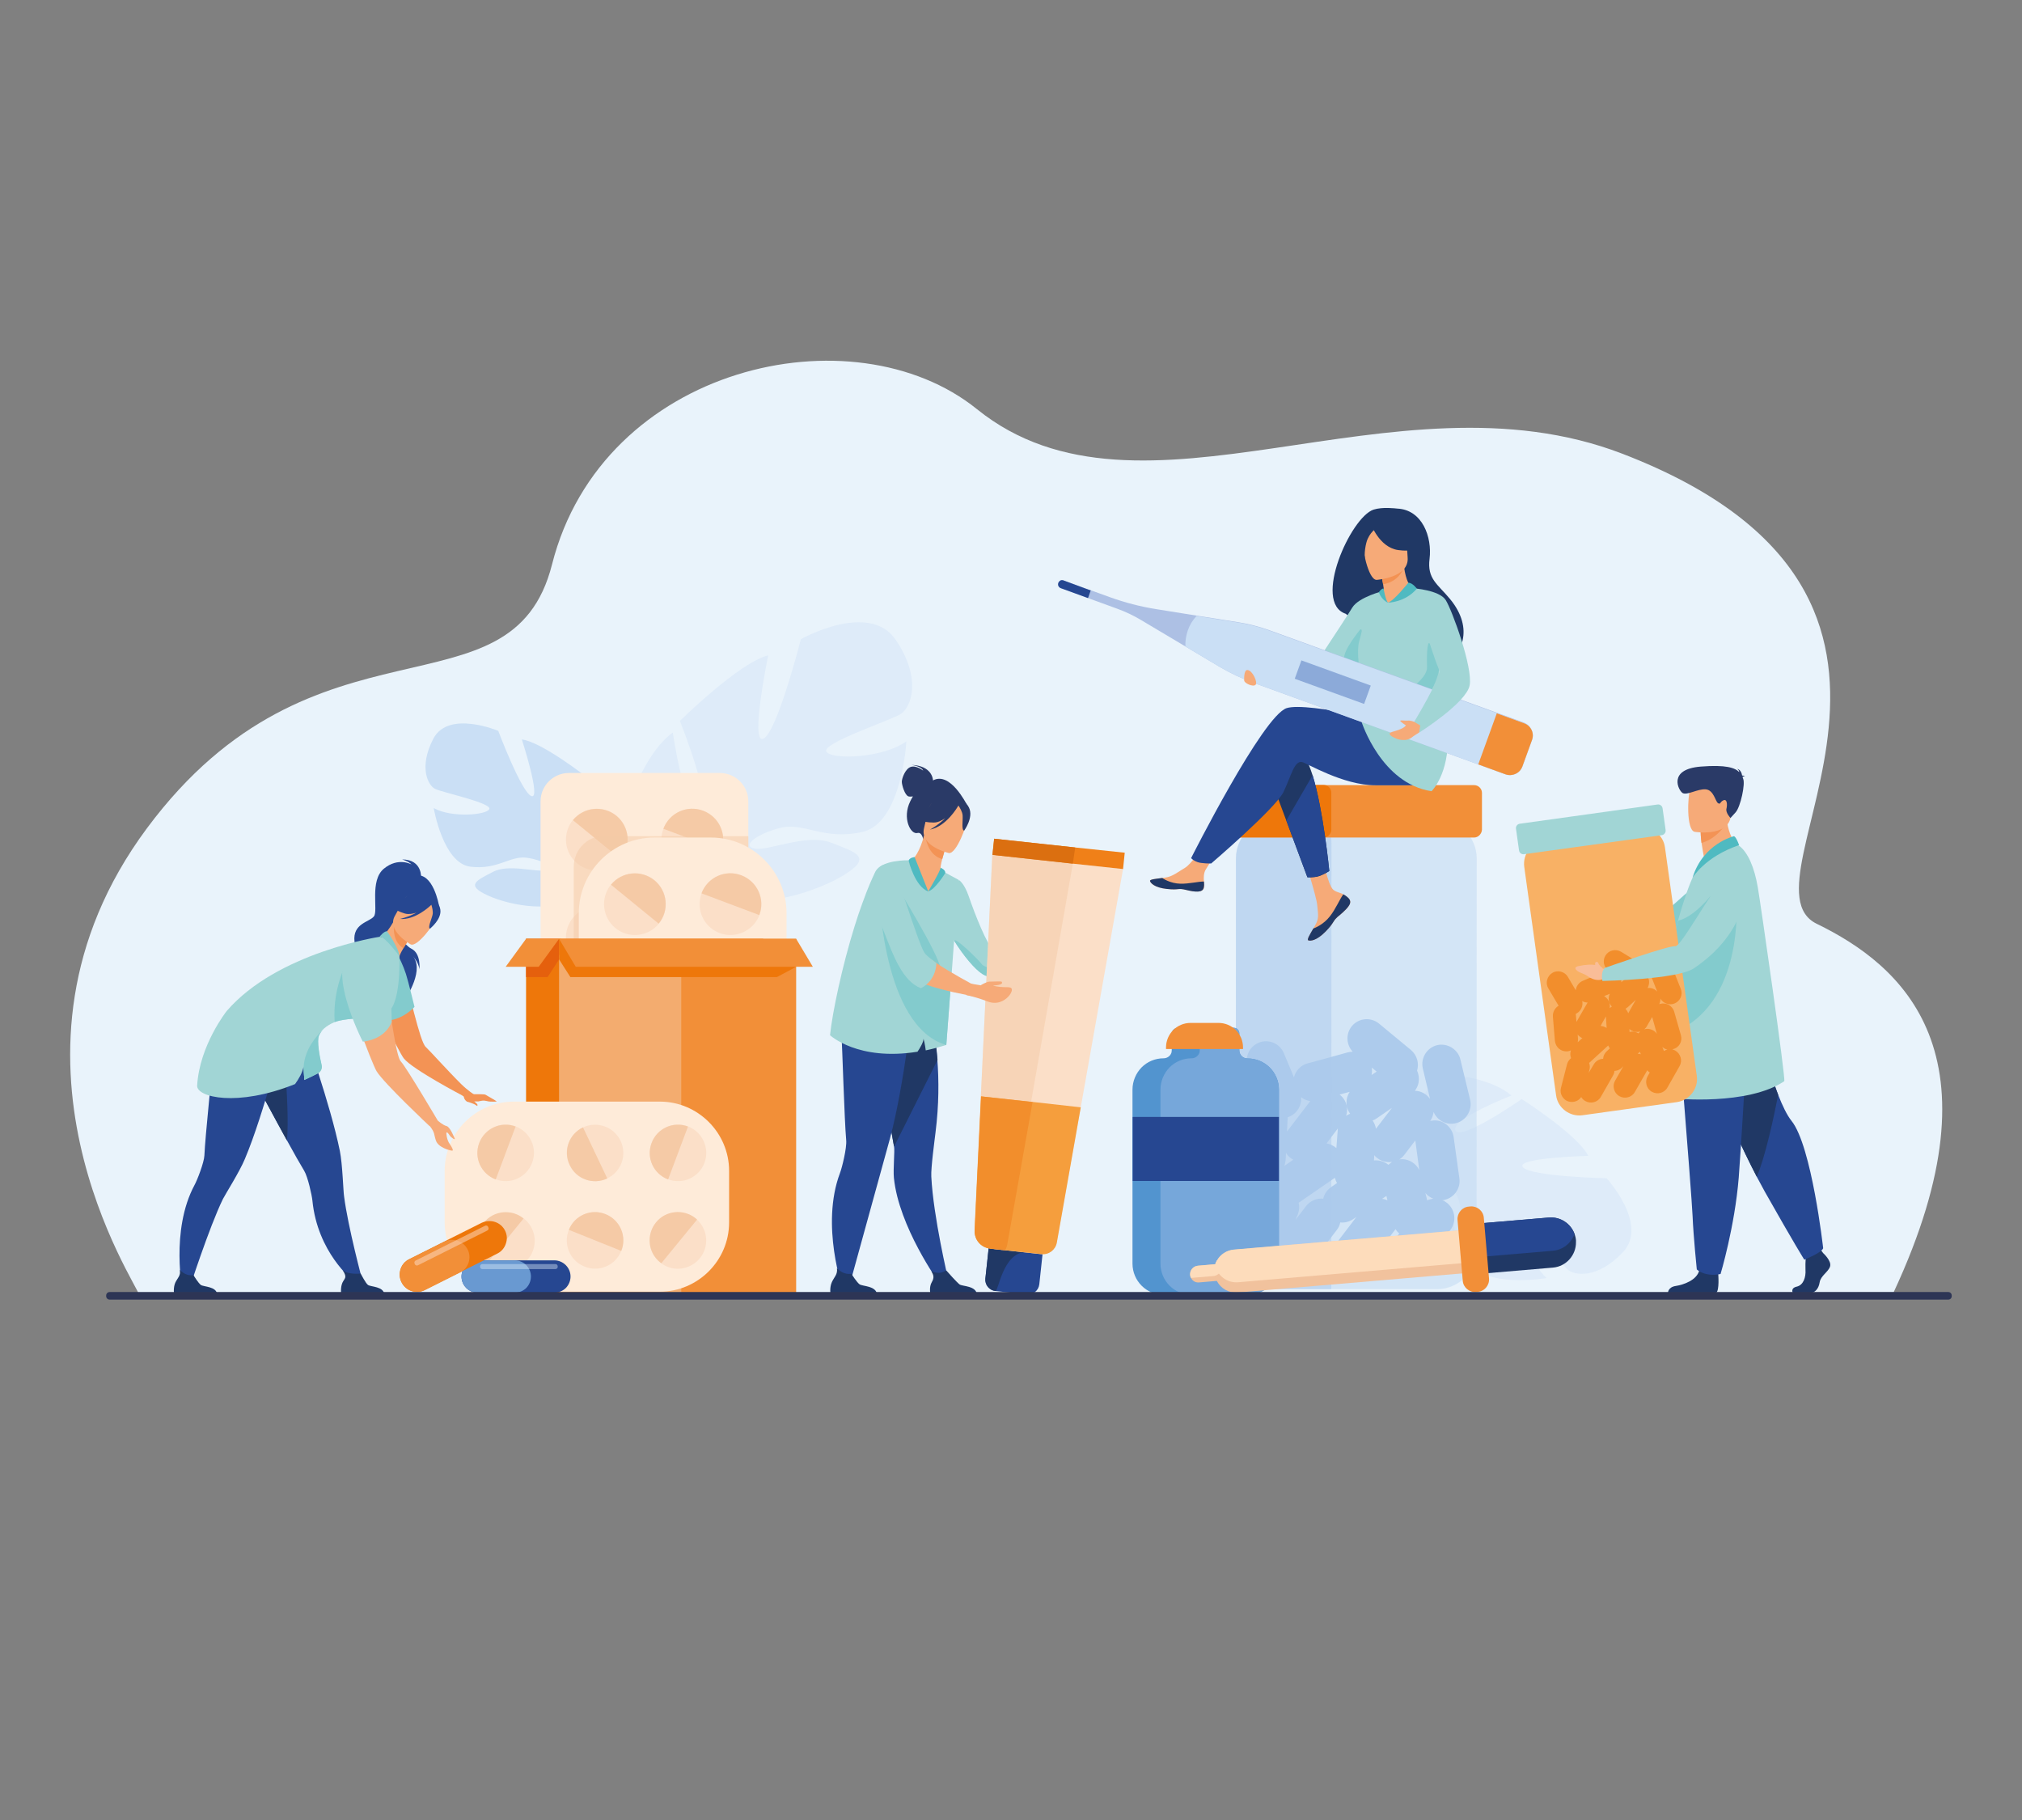 <?xml version="1.0" encoding="utf-8"?>
<!-- Generator: Adobe Illustrator 25.0.0, SVG Export Plug-In . SVG Version: 6.00 Build 0)  -->
<svg version="1.1" id="Livello_1" xmlns="http://www.w3.org/2000/svg" xmlns:xlink="http://www.w3.org/1999/xlink" x="0px" y="0px"
	 viewBox="0 0 1200 1080" style="enable-background:new 0 0 1200 1080;" xml:space="preserve">
<rect x="0" y="0" width="1200" height="1080" fill="#808080" stroke="none"/>
<style type="text/css">
	.st0{fill:#E9F3FB;}
	.st1{fill:#DEEBF9;}
	.st2{fill:#CADFF5;}
	.st3{opacity:0.5;fill:#BED8F2;}
	.st4{fill:#ADCBEC;}
	.st5{opacity:0.5;fill:#ADCBEC;}
	.st6{fill:#F28F38;}
	.st7{fill:#EE770A;}
	.st8{fill:#FEEBD9;}
	.st9{fill:#FBDFC8;}
	.st10{fill:#F5CAA6;}
	.st11{opacity:0.5;fill:#F5CAA6;}
	.st12{fill:#E5600D;}
	.st13{fill:#F9BD98;}
	.st14{fill:#83CBCD;}
	.st15{fill:#203865;}
	.st16{fill:#264791;}
	.st17{fill:#F6AA78;}
	.st18{fill:#A1D5D5;}
	.st19{fill:#F39355;}
	.st20{fill:#2A3A67;}
	.st21{fill:#4FBAC1;}
	.st22{fill:#F8B165;}
	.st23{fill:#F28E2C;}
	.st24{fill:#F08018;}
	.st25{fill:#F59E3D;}
	.st26{fill:#DB6F10;}
	.st27{fill:#6999D1;}
	.st28{opacity:0.4;fill:#E7F3FD;}
	.st29{opacity:0.5;fill:#FDDFCB;}
	.st30{fill:#F39253;}
	.st31{fill:#ADC0E4;}
	.st32{fill:#8CAAD9;}
	.st33{fill:#5294CF;}
	.st34{fill:#76A7DA;}
	.st35{fill:#F1C29D;}
	.st36{fill:#FDDCBB;}
	.st37{fill:#2D3555;}
</style>
<g>
	<path class="st0" d="M82.5,768.3c0.2-4.3-95.1-142.4,4.7-276.8s216.4-62,240.4-156.5c29.9-118.2,178.7-151.5,252.2-92.2
		c97.3,78.5,246.9-25.8,382.9,26.4c223.3,85.8,65.1,254.5,115.5,279c50.4,24.5,111.7,76.8,45.6,218.7L82.5,768.3z"/>
	<path class="st1" d="M531.6,379.7c-15.8-23.3-56.3-0.4-56.3-0.4s-14,55-22.2,59c-8.2,4,2.8-49.4,2.8-49.4
		c-17.1,4.1-52.4,38.9-52.4,38.9s20.6,51.5,11.7,53.4c-8.9,1.9-15.9-46.5-15.9-46.5c-14.4,10.3-23,34.2-23,34.2
		c-8.3,36.9,39.5,45.6,39.5,45.6s6.8,18,2.7,42.7l0,0c0,0-1.2,4.7-1.5,12.2l4.4-1.5c0-1.3,0-2.6,0-3.8c0,0,0,0,0,0c0,0,0,0,0-0.1
		c0.1-0.8,0.2-1.9,0.3-3.2c0,0,0,0,0,0c0,0,0,0,0,0c0.4-3.1,0.7-5.3,0.8-6.9c0,0,0,0,0,0c1.2-9.6,3.3-22.3,6.4-25.8
		c0,0-0.7-0.5-1.6-1.7c0.5,0.5,1.1,1.1,1.6,1.7c13,13.5,51.3,3.3,70.7-8.1c19.4-11.4,8.3-14.2-6.2-19.9c-14.5-5.7-37.2,4.9-45.4,3.5
		c-8.2-1.4,0.6-8.6,14.9-12.3c14.3-3.7,26,7.8,49.2,2.3c23.2-5.6,25.8-53.7,25.8-53.7c-13.9,10.1-44.6,11.1-47.5,6.1
		c-2.9-5,38.5-18.6,44.3-22.4C540.6,419.7,547.4,403,531.6,379.7z"/>
	<path class="st1" d="M963.3,742.9c15.2-16.4-9.8-43.7-9.8-43.7s-45.1-1-49.7-6.6c-4.6-5.6,38.8-6.7,38.8-6.7
		c-6.2-12.5-39.5-33.7-39.5-33.7s-36.2,25.2-39.3,18.6c-3-6.6,33.2-20.7,33.2-20.7c-10.6-9.3-30.6-11.7-30.6-11.7
		c-30.1,0.2-28.3,38.8-28.3,38.8s-12.7,8.5-32.6,9.7h0c0,0-3.9-0.1-9.7,1l1.9,3.1c1-0.3,2-0.5,3-0.7c0,0,0,0,0,0c0,0,0,0,0,0
		c0.6-0.1,1.5-0.2,2.6-0.3c0,0,0,0,0,0c0,0,0,0,0,0c2.5-0.2,4.2-0.4,5.5-0.6c0,0,0,0,0,0c7.6-0.8,17.8-1.4,21.2,0.3
		c0,0,0.3-0.6,1-1.6c-0.3,0.5-0.7,1-1,1.6c-8.1,12.5,6.6,40.4,19,53.4s12.5,3.9,14.3-8.4c1.8-12.3-10.4-27.9-10.9-34.6
		c-0.4-6.6,6.8-1,12.2,9.4c5.4,10.4-1.4,21.5,7.1,38.5c8.5,17,46.2,10.4,46.2,10.4c-10.3-8.9-16.6-32.6-13.3-35.7
		c3.3-3.1,21.3,26.5,25.3,30.3C933.9,757,948,759.3,963.3,742.9z"/>
	<path class="st2" d="M257.2,438.3c9-17.1,38.5-4.6,38.5-4.6s13.8,36.6,19.7,38.7c5.9,2.1-5.7-33.6-5.7-33.6
		c12,1.5,38.8,22.6,38.8,22.6s-10.2,36.8-3.9,37.4c6.2,0.6,7.4-33.1,7.4-33.1c10.6,6,18.3,21.6,18.3,21.6
		c8.5,24.6-23.6,34.2-23.6,34.2s-3.3,12.8,1.4,29.4l0,0c0,0,1.2,3.1,2,8.2l-3.1-0.7c-0.1-0.9-0.2-1.8-0.3-2.6c0,0,0,0,0,0
		c0,0,0,0,0,0c-0.1-0.5-0.3-1.3-0.5-2.2c0,0,0,0,0,0c0,0,0,0,0,0c-0.5-2.1-0.9-3.6-1.1-4.7c0,0,0,0,0,0c-1.5-6.5-3.9-15-6.3-17.2
		c0,0,0.5-0.4,1-1.3c-0.3,0.4-0.6,0.8-1,1.3c-7.9,10.2-34.9,6.2-49-0.2c-14.1-6.3-6.8-9.1,2.7-14.1c9.5-5,25.8,0.5,31.3-1.1
		c5.5-1.6-1.1-5.8-11.1-7.3c-10-1.4-17.2,7.3-33.5,5.3c-16.3-2-21.8-34.8-21.8-34.8c10.3,5.9,31.4,4.2,33,0.6
		c1.6-3.6-27.7-9.8-32-11.9C254.2,466.4,248.2,455.5,257.2,438.3z"/>
	<g>
		<g>
			<path class="st3" d="M852.8,765l-62.8,0l-33.2,0c-12.9,0-23.4-10.6-23.4-23.5l0.1-232.1c0-12.9,10.5-23.4,23.4-23.4l29.5,0
				l66.6,0c12.9,0,23.4,10.6,23.4,23.5l-0.1,232.1C876.2,754.5,865.7,765,852.8,765z"/>
			<path class="st4" d="M866.1,699.2l-1.7-12.2l0,0l-1.7-12.2c-0.4-3.1-2.1-5.8-4.4-7.6c-2.3-1.8-5.3-2.7-8.5-2.2
				c-0.3,0-0.7,0.1-1,0.2c1.1-1.7,1.8-3.5,2-5.4c2.1,5.1,7.7,8.1,13.2,6.7c6.1-1.5,9.9-7.7,8.5-13.8l-2.9-12l0,0l-2.9-12
				c-0.7-3.1-2.7-5.5-5.2-7.1c-2.5-1.5-5.6-2.1-8.6-1.4c-6.1,1.5-9.9,7.7-8.5,13.8l4.3,18.1c-0.7-0.9-1.5-1.8-2.4-2.5
				c-2-1.5-4.3-2.3-6.6-2.3c1.1-1.5,1.9-3.2,2.2-5c0.4-2.3,0.1-4.8-0.9-7c1.3-4.3,0-9.1-3.6-12.2l-19-15.7c-4.9-4-12.1-3.3-16.1,1.5
				c-3.7,4.5-3.4,11,0.5,15.2c-1,0-2,0.1-3,0.4l-11.9,3.3l0,0L776,631c-4.1,1.1-7.1,4.4-8.1,8.3l-1.2-3l0,0l-4.8-11.4
				c-2.4-5.8-9.2-8.6-15-6.1c-5.8,2.4-8.6,9.2-6.1,15l4.8,11.4l0,0l3,7.3c-4,1.6-7,5.4-7.2,10.1l-0.6,12.3h0l-0.6,12.3
				c-0.2,3.1,1,6.1,3,8.2c2,2.2,4.8,3.6,7.9,3.8c1.3,0.1,2.6-0.1,3.9-0.5c-1.2,2.4-1.5,5.1-0.9,7.7c-2.1,1.2-3.9,3.1-4.9,5.5
				l-4.7,11.4l0,0l-4.7,11.4c-1.2,2.9-1.1,6,0,8.8c1.1,2.7,3.3,5,6.2,6.2c4.5,1.9,9.6,0.6,12.8-2.8c0.7,1.8,1.9,3.4,3.6,4.6
				c5,3.8,12.2,2.9,16-2.1l7.5-9.8l0,0l7.5-9.8c1-1.3,1.7-2.8,2-4.4c2.6,0.3,5.3-0.4,7.6-1.9l2-1.4l-2.7,3.6l0,0l-7.5,9.8
				c-3.8,5-2.9,12.2,2.1,16c5,3.8,12.2,2.9,16-2.1l7.5-9.8l0,0l7.5-9.8c0.1-0.1,0.2-0.3,0.3-0.4c0.6,1,1.3,1.8,2.2,2.6l-2.7,3.5
				c-3.8,5-2.9,12.2,2.1,16c5,3.8,12.2,2.9,16-2.1l15-19.6c1.9-2.5,2.6-5.6,2.2-8.5c-0.4-2.9-1.9-5.7-4.4-7.6
				c-0.9-0.7-1.8-1.2-2.7-1.5c0.1,0,0.3,0,0.4,0C862.6,711.3,867,705.5,866.1,699.2z M763,688.3l0.2-4.2c0.7,1.2,1.7,2.3,2.9,3.2
				c0.4,0.3,0.9,0.6,1.4,0.9l-5.2,3.6C762.6,690.7,762.9,689.5,763,688.3z M840.1,677.9l2.2,16.4c-1-2-2.5-3.6-4.3-4.7
				c-2.2-1.4-4.9-2-7.6-1.6c1.2-0.7,2.2-1.6,3.1-2.8l6.4-8.4C840,677.2,840.1,677.5,840.1,677.9z M814.1,633.5l2.9,2.4l-3,2
				C814.3,636.5,814.3,635,814.1,633.5z M816.6,669.8c-0.3-1.8-1-3.4-2-4.9c0.9-0.3,1.7-0.7,2.5-1.3l9-6.2L816.6,669.8z M824,691.2
				c-2.4-2-5.6-2.9-8.6-2.6l0.2-3.1c0.5,0.7,1.2,1.3,1.9,1.8c2.5,1.9,5.6,2.6,8.6,2.2C825.4,690,824.7,690.6,824,691.2z M801,647.9
				c-2.5,3.8-2.6,8.9,0.1,12.8c0.1,0.1,0.1,0.1,0.2,0.2c-0.8,0.3-1.6,0.7-2.4,1.2c0.5-1.6,0.7-3.3,0.5-5c-0.4-2.9-1.9-5.7-4.4-7.6
				c0,0,0,0,0,0L801,647.9z M789.6,675.4l4.4-5.8c-0.1,0.4-0.1,0.7-0.1,1.1l-0.8,10.6c-1.7-1.5-3.7-2.4-5.8-2.8L789.6,675.4
				L789.6,675.4z M768.9,723.8l1.3-3.1c0.9-2.3,1.1-4.7,0.5-7c0.3-0.2,0.5-0.3,0.8-0.5l20.3-14c0.1-0.1,0.2-0.2,0.4-0.3
				c0.3,1.1,0.7,2.2,1.3,3.1l-3.6,2.5c-2.4,1.7-4,4.1-4.6,6.8c-3.8-0.4-7.7,1.2-10.2,4.4L768.9,723.8z M822.8,709.7l0.6,2.6
				c-1-0.5-2.1-0.8-3.2-0.9L822.8,709.7z M847,712.3l-0.9-3.7l0,0l-0.2-0.7c1.2,1.5,2.9,2.7,4.7,3.4
				C849.3,711.5,848.1,711.8,847,712.3z M777.6,653.4l-6.2,8.1l0,0l-7.5,9.8c0,0-0.1,0.1-0.1,0.1l0.4-7.8c0-0.2,0-0.4,0-0.6
				c0.4-0.1,0.7-0.2,1-0.4c4.7-1.9,7.4-6.7,7-11.5C773.8,652.4,775.7,653.1,777.6,653.4z"/>
			<path class="st5" d="M790,765l-33.2,0c-12.9,0-23.4-10.6-23.4-23.5l0.1-232.1c0-12.9,10.5-23.4,23.4-23.4l29.5,0
				c2.4,4.2,3.8,9.2,3.8,14.5l-0.1,262.1C790.1,763.4,790.1,764.2,790,765z"/>
			<path class="st6" d="M874.8,497l-89.2,0l-50.6,0c-2.5,0-4.6-2.1-4.6-4.6l0-21.9c0-2.5,2.1-4.6,4.6-4.6l50.6,0c0,0,0,0,0,0l89.3,0
				c2.5,0,4.6,2.1,4.6,4.6l0,21.9C879.3,494.9,877.3,497,874.8,497z"/>
			<path class="st7" d="M785.6,496.9l-50.6,0c-2.5,0-4.6-2.1-4.6-4.6l0-21.9c0-2.5,2.1-4.6,4.6-4.6l50.6,0c0,0,0,0,0,0
				c2.5,0,4.5,2.1,4.5,4.6l0,21.9C790.1,494.9,788.1,496.9,785.6,496.9z"/>
		</g>
	</g>
	<g>
		<g>
			<g>
				<g>
					<path class="st8" d="M444.1,475.5v150.8c0,9.2-7.6,16.8-16.8,16.8h-89.6c-2.4,0-4.7-0.5-6.8-1.4c-5.9-2.6-10.1-8.5-10.1-15.4
						V475.5c0-9.3,7.6-16.8,16.8-16.8h89.6C436.6,458.7,444.1,466.3,444.1,475.5z"/>
					<path class="st9" d="M404.4,515.4c-9.5-3.6-14.3-14.1-10.7-23.6c3.6-9.5,14.1-14.3,23.6-10.7c9.5,3.6,14.3,14.1,10.7,23.6
						C424.5,514.1,413.9,518.9,404.4,515.4z"/>
					<path class="st10" d="M428,504.7l-34.3-12.9c3.6-9.5,14.1-14.3,23.6-10.7C426.8,484.7,431.6,495.2,428,504.7z"/>
					<path class="st9" d="M342.6,512.4c-7.8-6.4-9-17.9-2.6-25.8c6.4-7.8,17.9-9,25.8-2.6c7.8,6.4,9,17.9,2.6,25.8
						C361.9,517.7,350.4,518.8,342.6,512.4z"/>
					<path class="st10" d="M368.3,509.8L340,486.7c6.4-7.8,17.9-9,25.8-2.6C373.6,490.5,374.7,502,368.3,509.8z"/>
					<path class="st9" d="M404.4,627.1c-9.5-3.6-14.3-14.1-10.7-23.6c3.6-9.5,14.1-14.3,23.6-10.7c9.5,3.6,14.3,14.1,10.7,23.6
						C424.5,625.8,413.9,630.6,404.4,627.1z"/>
					<path class="st10" d="M428,617.6l-34.3-12.9c3.6-9.5,14.1-14.3,23.6-10.7C426.8,597.6,431.6,608.2,428,617.6z"/>
					<path class="st9" d="M342.6,624.1c-7.8-6.4-9-17.9-2.6-25.8c6.4-7.8,17.9-9,25.8-2.6c7.8,6.4,9,17.9,2.6,25.8
						C361.9,629.4,350.4,630.5,342.6,624.1z"/>
					<path class="st10" d="M368.3,622.8L340,599.6c6.4-7.8,17.9-9,25.8-2.6C373.6,603.4,374.7,614.9,368.3,622.8z"/>
					<g>
						<path class="st9" d="M418.7,572.7c-9.1,4.3-20.1,0.4-24.4-8.7c-4.3-9.1-0.4-20.1,8.7-24.4c9.1-4.3,20.1-0.4,24.4,8.7
							C431.8,557.5,427.9,568.4,418.7,572.7z"/>
						<path class="st10" d="M427.4,548.3L394.3,564c-4.3-9.1-0.4-20.1,8.7-24.4C412.2,535.3,423.1,539.2,427.4,548.3z"/>
					</g>
					<path class="st9" d="M337.2,549.4c3.8-9.4,14.4-14,23.8-10.2c9.4,3.8,14,14.4,10.2,23.8c-3.8,9.4-14.4,14-23.8,10.2
						C338,569.4,333.4,558.8,337.2,549.4z"/>
					<path class="st10" d="M347.3,573.2l13.6-34c9.4,3.8,14,14.4,10.2,23.8C367.4,572.4,356.7,576.9,347.3,573.2z"/>
				</g>
			</g>
			<path class="st11" d="M444.1,496.2v131.2c0,8.7-6.9,15.8-15.4,15.8h-82c-2.2,0-4.3-0.5-6.2-1.3V514.3c0-5.2,2.2-9.9,5.6-13.2
				c1.3-1.2,2.7-2.3,4.3-3.1c2.3-1.2,5-1.8,7.8-1.8H444.1z"/>
		</g>
		<g>
			<g>
				<path class="st8" d="M343.5,636.5v-94.6c0-24.7,20.2-44.9,44.9-44.9h33.5c24.7,0,44.9,20.2,44.9,44.9v94.6
					c0,24.7-20.2,44.9-44.9,44.9h-33.5C363.7,681.4,343.5,661.2,343.5,636.5z"/>
				<path class="st9" d="M427.1,553.7c-9.5-3.6-14.3-14.1-10.7-23.6c3.6-9.5,14.1-14.3,23.6-10.7c9.5,3.6,14.3,14.1,10.7,23.6
					C447.1,552.4,436.5,557.2,427.1,553.7z"/>
				<path class="st10" d="M450.6,543l-34.3-12.9c3.6-9.5,14.1-14.3,23.6-10.7C449.4,523,454.2,533.5,450.6,543z"/>
				<path class="st9" d="M365.2,550.7c-7.8-6.4-9-17.9-2.6-25.8c6.4-7.8,17.9-9,25.8-2.6c7.8,6.4,9,17.9,2.6,25.8
					C384.6,556,373,557.1,365.2,550.7z"/>
				<path class="st10" d="M390.9,548.1L362.6,525c6.4-7.8,17.9-9,25.8-2.6C396.2,528.8,397.3,540.3,390.9,548.1z"/>
				<path class="st9" d="M427.1,665.4c-9.5-3.6-14.3-14.1-10.7-23.6c3.6-9.5,14.1-14.3,23.6-10.7c9.5,3.6,14.3,14.1,10.7,23.6
					C447.1,664.1,436.5,668.9,427.1,665.4z"/>
				<path class="st10" d="M450.6,655.9l-34.3-12.9c3.6-9.5,14.1-14.3,23.6-10.7C449.4,635.9,454.2,646.5,450.6,655.9z"/>
				<path class="st9" d="M365.2,662.4c-7.8-6.4-9-17.9-2.6-25.8c6.4-7.8,17.9-9,25.8-2.6c7.8,6.4,9,17.9,2.6,25.8
					C384.6,667.7,373,668.8,365.2,662.4z"/>
				<path class="st10" d="M390.9,661.1l-28.4-23.2c6.4-7.8,17.9-9,25.8-2.6C396.2,641.7,397.3,653.2,390.9,661.1z"/>
				<g>
					<path class="st9" d="M441.3,611c-9.1,4.3-20.1,0.4-24.4-8.7c-4.3-9.1-0.4-20.1,8.7-24.4c9.1-4.3,20.1-0.4,24.4,8.7
						C454.4,595.8,450.5,606.7,441.3,611z"/>
					<path class="st10" d="M450,586.6L417,602.3c-4.3-9.1-0.4-20.1,8.7-24.4C434.8,573.6,445.7,577.5,450,586.6z"/>
				</g>
				<path class="st9" d="M359.8,587.7c3.8-9.4,14.4-14,23.8-10.2c9.4,3.8,14,14.4,10.2,23.8c-3.8,9.4-14.4,14-23.8,10.2
					C360.6,607.7,356,597.1,359.8,587.7z"/>
				<path class="st10" d="M370,611.5l13.6-34c9.4,3.8,14,14.4,10.2,23.8C390,610.7,379.3,615.2,370,611.5z"/>
			</g>
		</g>
		<g>
			<rect x="312.2" y="557.1" class="st7" width="140.7" height="210"/>
			<rect x="331.8" y="557.1" class="st6" width="140.7" height="210"/>
			<polygon class="st12" points="331.8,569.3 325,579.8 312.2,579.8 312.2,557.1 331.8,557.1 			"/>
			<polygon class="st6" points="319.7,573.7 300.1,573.7 312.2,557.1 331.8,557.1 			"/>
			<polygon class="st11" points="404.3,767.8 331.8,767.8 331.8,566.7 404.3,573.7 			"/>
			<polygon class="st7" points="472.5,573.7 461.1,579.8 338.5,579.8 331.8,569.3 331.8,557.1 			"/>
			<polygon class="st6" points="482.4,573.7 341.7,573.7 331.8,557.1 472.5,557.1 			"/>
		</g>
	</g>
	<g>
		<g>
			<path class="st13" d="M932.1,549.8c0,0-0.1-0.6-0.7-1.4c-0.4-0.9-0.9-1.9-0.9-2.5c0-1.1-1.3-1.5-1.8-0.6c-0.2,0.3-0.3,0.7-0.3,1
				c-2-0.9-5.1-1.7-9.8-2c0,0-3.6-0.4-1.3,2.7c1.6,2.1,2.9,2.1,5.2,4.9c2.3,2.9,5.7,4.4,8.3,3.7l3,0.4l2-4.8L932.1,549.8z"/>
			<path class="st14" d="M1029.6,517.9c0,0-3,32.8-45.4,46.6c-11.5,3.7-54.3-7.7-54.3-7.7s0.2-5.6,3.7-7.1c0,0,40.1-2.5,43.5-0.8
				c3,1.5,28.6-24.9,36.9-29.2C1022.3,515.5,1029.6,517.9,1029.6,517.9z"/>
		</g>
		<path class="st15" d="M1082,743.6c0,0,5.1,4.6,4.1,7.9c-1,3.3-5.6,5.5-6.2,9.5c-0.6,4-3.1,6.2-5.3,6.2s-10.6,0-10.6,0
			s-1.6-2.8,2.3-3.7c4-0.9,5.5-5.6,5.2-10c-0.2-4.4,0.4-10.2,0.4-10.2l8.4-2L1082,743.6z"/>
		<path class="st16" d="M1082,740.7c-0.9,2.7-11.2,6.8-11.2,6.8s-5.6-8.8-23.4-40.3c-1.5-2.7-3.1-5.7-4.8-8.9
			c-17.5-33.7-40.2-89.6-40.2-89.6l43.3-12.1c0,0,2,17.4,2.4,26.2c0.2,5.4,3.3,16.8,7.2,26.9c2.5,6.4,5.3,12.2,7.9,15.4
			C1075.2,680,1082,740.7,1082,740.7z"/>
		<path class="st15" d="M1055.3,649.7c-2.7,13.8-7.7,36.9-12.7,48.6c-17.5-33.7-40.2-89.6-40.2-89.6l43.3-12.1c0,0,2,17.4,2.4,26.2
			C1048.4,628.2,1051.4,639.7,1055.3,649.7z"/>
		<path class="st15" d="M1019.7,755.6c0,0,0.9,10.5-1.3,11.6l-28.5-0.1c0,0,0-3.3,4.6-4c4.6-0.7,12.6-3.4,14-9.4
			C1009.7,747.8,1019.7,755.6,1019.7,755.6z"/>
		<path class="st16" d="M995.6,606.6c0,0,1.5,18.5,3.3,40.7c2.4,30.2,5.3,67.3,5.6,74.3c0.5,12.2,2.5,31.7,2.5,31.7
			s4.7,4.6,14.1,2.7c0,0,8.4-27.9,10.8-57.3c0-0.5,0.1-1,0.1-1.5c2.2-30,5.7-93.2,5.7-93.2L995.6,606.6z"/>
		<path class="st17" d="M1035,506.5c0,0-26.5,8.1-23.4,4.1c-0.4-2.4-1.6-8.7-1.8-10.5c-0.5-4-0.5-6.3-0.5-6.3l7.9-6.2l7.5-5.9
			C1024.1,498.4,1035,506.5,1035,506.5z"/>
		<path class="st18" d="M1058.9,641.6c-21.5,14.5-65,10.4-65.3,10.1c-0.7-9.2-1.1-24.5-1.4-38.6c-0.3-17.5-0.3-33.3-0.3-33.6
			c0,0,0-0.5,0-1.4c0.1-2.9,0.2-9.4,0.4-14.3c0-0.9,0.1-1.8,0.1-2.5c0,0,0-0.1,0-0.1c0.1-2.2,1.5-8,3.4-14.8c2.8-10,6.7-22,9.7-27.6
			c1.5-2.9,6.7-11.2,6.7-11.2c3.7,0.7,6.3-0.4,10.2-2.2c4.2-2,8.8-4.2,9.5-3.7c5.5,4,9.3,13.1,11.3,24.8
			C1044.4,533,1060,640.9,1058.9,641.6z"/>
		<path class="st19" d="M1024.8,488.1c0,0-5.2,9.4-15,12.1c-0.5-4-0.5-6.3-0.5-6.3l7.9-6.2L1024.8,488.1z"/>
		<path class="st17" d="M1005.7,493.6c0,0,19.5,3.2,21.4-8.8c1.8-12,5.6-19.7-6.8-22.2c-12.4-2.5-15.5,1.7-17.1,5.5
			C1001.5,472,1000.7,492.5,1005.7,493.6z"/>
		<path class="st20" d="M1034.1,461.1c0.2-0.2,0.6-0.4,1.5-0.4c0,0-0.7-0.5-1.7-0.5c-0.2-1.3-0.9-3.5-3-4c0,0,1.2,0.6,1.3,2
			c-2.5-2.6-7.9-4.5-22.9-3.3c-19.7,1.6-13.2,14.2-10.7,15.7c2.6,1.5,9-2.6,13.7-2.2c4.8,0.4,5.7,7.2,7.3,8.2s1-0.7,3.2-1.7
			c2.2-1,2.4,2.6,1.8,5c-0.6,2.4,2.4,5.5,2.4,5.5s0,0,3-3.3c3-3.3,5.9-17.1,4.5-20C1034.4,461.7,1034.3,461.4,1034.1,461.1z"/>
		<path class="st14" d="M992.2,613.1c-0.3-17.5-0.3-33.3-0.3-33.6c0,0,0-0.5,0-1.4c16.9-20.9,38.6-42.6,38.6-42.6
			S1035.3,596.7,992.2,613.1z"/>
		<path class="st14" d="M1015.1,531.8c-0.2,0.4-5.6,31.9-19.3,32.3c-1.3,0-2.5-0.1-3.4-0.4c0-0.9,0.1-1.8,0.1-2.5c0,0,0-0.1,0-0.1
			c0.1-2.2,1.5-8,3.4-14.8C1001.5,545.1,1008.1,540,1015.1,531.8z"/>
		<path class="st21" d="M1032.1,501.5c0,0-1.6-4.7-3-5.3c0,0-18.4,4.3-24.6,24.6C1004.5,520.9,1011.7,508.4,1032.1,501.5z"/>
		<g>
			<g>
				<path class="st22" d="M995.2,654l-36.7,5.1l-19.4,2.7c-7.5,1-14.6-4.3-15.6-11.8l-18.9-135.6c-1-7.5,4.3-14.6,11.8-15.6
					l17.2-2.4l38.9-5.4c7.5-1,14.6,4.3,15.6,11.8l18.9,135.6C1008.1,645.9,1002.7,652.9,995.2,654z"/>
				<path class="st23" d="M997.6,614.4l-2-7l0,0l-2-7c-0.5-1.8-1.7-3.2-3.2-4.1c-1.5-0.8-3.3-1.1-5.1-0.6c-0.2,0.1-0.4,0.1-0.6,0.2
					c0.5-1.1,0.8-2.2,0.7-3.3c1.7,2.8,5.2,4.1,8.3,2.9c3.5-1.4,5.2-5.3,3.8-8.7l-2.7-6.8l0,0l-2.7-6.8c-0.7-1.7-2-3-3.6-3.7
					c-1.6-0.7-3.4-0.8-5.2-0.1c-3.5,1.4-5.2,5.3-3.8,8.8l4,10.2c-0.5-0.5-1-0.9-1.6-1.3c-1.3-0.7-2.7-1-4.1-0.8
					c0.5-0.9,0.8-2,0.9-3.1c0.1-1.4-0.3-2.8-1.1-4c0.4-2.6-0.7-5.3-3.1-6.8l-12.4-7.6c-3.2-1.9-7.3-1-9.3,2.2
					c-1.8,2.9-1.1,6.7,1.5,8.8c-0.6,0.1-1.2,0.2-1.7,0.5l-6.7,2.9l0,0l-6.7,2.9c-2.3,1-3.8,3.2-4,5.5l-1-1.6l0,0l-3.7-6.3
					c-1.9-3.2-6.1-4.3-9.2-2.4c-3.2,1.9-4.3,6.1-2.4,9.2l3.7,6.3l0,0l2.4,4c-2.2,1.3-3.6,3.8-3.4,6.5l0.6,7.2l0,0l0.6,7.2
					c0.2,1.8,1.1,3.5,2.4,4.6c1.3,1.1,3.1,1.7,4.9,1.6c0.8-0.1,1.5-0.3,2.2-0.6c-0.5,1.5-0.5,3.1,0.1,4.6c-1.1,0.9-2,2.1-2.4,3.6
					l-1.8,7l0,0l-1.8,7c-0.5,1.8-0.2,3.6,0.7,5.1c0.9,1.5,2.3,2.7,4.1,3.1c2.8,0.7,5.7-0.4,7.2-2.7c0.6,1,1.4,1.8,2.5,2.4
					c3.2,1.8,7.4,0.7,9.2-2.6l3.6-6.3l0,0l3.6-6.3c0.5-0.9,0.8-1.8,0.8-2.7c1.5-0.1,3.1-0.6,4.3-1.8l1-1l-1.3,2.3l0,0l-3.6,6.3
					c-1.8,3.2-0.7,7.4,2.6,9.2c3.2,1.8,7.4,0.7,9.2-2.6l3.6-6.3l0,0l3.6-6.3c0-0.1,0.1-0.2,0.1-0.2c0.4,0.5,0.9,1,1.5,1.3l-1.3,2.3
					c-1.8,3.2-0.7,7.4,2.6,9.2c3.2,1.8,7.4,0.7,9.2-2.6l7.2-12.7c0.9-1.6,1.1-3.5,0.6-5.1c-0.5-1.7-1.6-3.2-3.2-4.1
					c-0.6-0.3-1.1-0.5-1.7-0.7c0.1,0,0.2,0,0.2-0.1C996.5,621.8,998.6,618,997.6,614.4z M936.5,616.4l-0.2-2.5
					c0.5,0.7,1.2,1.2,1.9,1.7c0.3,0.2,0.6,0.3,0.9,0.4l-2.8,2.5C936.5,617.9,936.5,617.2,936.5,616.4z M980.7,604.1l2.6,9.4
					c-0.7-1.1-1.7-1.9-2.9-2.4c-1.4-0.6-3-0.8-4.6-0.3c0.6-0.5,1.2-1.1,1.6-1.9l3.1-5.4C980.6,603.7,980.6,603.9,980.7,604.1z
					 M961.9,580.3l1.9,1.2l-1.6,1.4C962.2,582,962.2,581.1,961.9,580.3z M966.3,601.3c-0.3-1-0.9-1.9-1.6-2.7
					c0.5-0.3,0.9-0.6,1.3-0.9l4.8-4.4L966.3,601.3z M972.4,613.2c-1.6-1-3.5-1.3-5.3-0.8l-0.1-1.8c0.4,0.3,0.8,0.7,1.2,0.9
					c1.6,0.9,3.5,1.1,5.2,0.6C973.1,612.4,972.7,612.8,972.4,613.2z M955.4,589.7c-1.2,2.4-0.8,5.4,1.1,7.5c0,0,0.1,0.1,0.1,0.1
					c-0.5,0.3-0.9,0.6-1.3,0.9c0.2-1,0.1-2-0.1-3c-0.5-1.7-1.6-3.2-3.2-4.1c0,0,0,0,0,0L955.4,589.7z M951,606.8l2.1-3.7
					c0,0.2,0,0.4,0,0.6l0.4,6.3c-1.1-0.7-2.3-1.1-3.6-1.2L951,606.8L951,606.8z M942.8,636.7l0.5-1.9c0.4-1.4,0.2-2.8-0.2-4.1
					c0.1-0.1,0.3-0.2,0.4-0.3l10.7-9.8c0.1-0.1,0.1-0.1,0.2-0.2c0.3,0.6,0.6,1.2,1,1.7l-1.9,1.8c-1.3,1.2-2,2.7-2.1,4.4
					c-2.3,0.1-4.4,1.3-5.6,3.4L942.8,636.7z M973.2,624.1l0.6,1.5c-0.6-0.2-1.3-0.3-1.9-0.3L973.2,624.1z M987.5,623.7l-0.8-2.1l0,0
					l-0.2-0.4c0.8,0.8,1.9,1.4,3,1.6C988.8,623,988.1,623.3,987.5,623.7z M942.2,594.9l-3,5.2l0,0l-3.6,6.3c0,0,0,0.1,0,0.1
					l-0.4-4.6c0-0.1,0-0.2,0-0.3c0.2-0.1,0.4-0.2,0.6-0.3c2.6-1.5,3.8-4.5,3.2-7.3C939.9,594.6,941,594.9,942.2,594.9z"/>
				<path class="st18" d="M986.2,495.6l-52.1,7.2l-29.6,4.1c-1.5,0.2-2.8-0.8-3-2.3l-1.8-12.8c-0.2-1.5,0.8-2.8,2.3-3l29.5-4.1
					c0,0,0,0,0,0l52.2-7.3c1.5-0.2,2.8,0.8,3,2.3l1.8,12.8C988.7,494,987.7,495.4,986.2,495.6z"/>
			</g>
		</g>
		<g>
			<path class="st13" d="M951.2,574.8c0,0-0.2-0.6-1.1-1.1c-0.6-0.7-1.4-1.6-1.5-2.1c-0.3-1.1-1.7-1.1-1.9-0.1
				c-0.1,0.3-0.1,0.7,0,1.1c-2.2-0.3-5.3-0.3-10,0.7c0,0-3.6,0.6-0.5,2.9c2.1,1.5,3.4,1.2,6.4,3.3c3,2.1,6.7,2.7,9,1.3l3-0.5
				l0.6-5.2L951.2,574.8z"/>
			<path class="st18" d="M1036.1,517.2c0,0,6.2,32.4-30.8,57.4c-10,6.7-54.3,7.5-54.3,7.5s-1.3-5.5,1.6-7.8c0,0,37.9-13.4,41.6-12.8
				c3.3,0.6,20.7-31.8,27.5-38.2C1028.5,516.9,1036.1,517.2,1036.1,517.2z"/>
		</g>
	</g>
	<g>
		<g>
			<path class="st19" d="M237.7,570.9c-2.8-9-14.9-10.6-19.8-2.6c-0.9,1.4-1.4,3.1-1.5,5c-0.3,10.5,20.4,51.1,23.2,54.7
				c5,6.5,35.2,22.3,35.2,22.3l6.4-0.9c0,0-3.6-2.3-7.4-6c-7.8-7.7-19.1-20.3-21.1-22.1C249.1,618.2,242.9,587.9,237.7,570.9z"/>
			<g>
				<g>
					<path class="st8" d="M391.6,766.5H305c-22.6,0-41.1-18.5-41.1-41.1v-30.6c0-22.6,18.5-41.1,41.1-41.1h86.6
						c22.6,0,41.1,18.5,41.1,41.1v30.6C432.7,748,414.2,766.5,391.6,766.5z"/>
					<path class="st9" d="M315.8,690c-3.3,8.7-12.9,13.1-21.6,9.8c-8.7-3.3-13.1-12.9-9.8-21.6c3.3-8.7,12.9-13.1,21.6-9.8
						C314.7,671.7,319.1,681.4,315.8,690z"/>
					<path class="st10" d="M306,668.5l-11.8,31.4c-8.7-3.3-13.1-12.9-9.8-21.6C287.7,669.6,297.4,665.2,306,668.5z"/>
					
						<ellipse transform="matrix(0.337 -0.942 0.942 0.337 -494.011 770.952)" class="st9" cx="300.1" cy="736.1" rx="16.8" ry="16.8"/>
					<path class="st10" d="M310.7,723.1l-21.2,26c-7.2-5.9-8.2-16.4-2.4-23.6C293,718.3,303.6,717.2,310.7,723.1z"/>
					<path class="st9" d="M418.1,690c-3.3,8.7-12.9,13.1-21.6,9.8c-8.7-3.3-13.1-12.9-9.8-21.6c3.3-8.7,12.9-13.1,21.6-9.8
						C416.9,671.7,421.3,681.4,418.1,690z"/>
					<path class="st10" d="M408.3,668.5l-11.8,31.4c-8.7-3.3-13.1-12.9-9.8-21.6C389.9,669.6,399.6,665.2,408.3,668.5z"/>
					<path class="st9" d="M415.3,746.7c-5.7,6.9-15.7,8.2-22.8,3c-0.3-0.2-0.5-0.4-0.8-0.6c-7.2-5.8-8.2-16.4-2.4-23.6
						c5.8-7.2,16.4-8.2,23.6-2.4c0.2,0.2,0.5,0.4,0.7,0.6C420.2,729.7,421,739.8,415.3,746.7z"/>
					<path class="st10" d="M413.7,723.7l-21.2,25.9c-0.3-0.2-0.5-0.4-0.8-0.6c-7.2-5.8-8.2-16.4-2.4-23.6c5.8-7.2,16.4-8.2,23.6-2.4
						C413.2,723.3,413.4,723.5,413.7,723.7z"/>
					<g>
						<path class="st9" d="M368.3,677c4,8.4,0.4,18.4-8,22.3c-8.4,4-18.4,0.4-22.3-8c-4-8.4-0.4-18.4,8-22.3
							C354.3,665.1,364.3,668.6,368.3,677z"/>
						<path class="st10" d="M346,669l14.4,30.3c-8.4,4-18.4,0.4-22.3-8C334.1,683,337.6,673,346,669z"/>
					</g>
					<path class="st9" d="M346.9,751.6c-8.6-3.4-12.8-13.2-9.3-21.8c3.4-8.6,13.2-12.8,21.8-9.3c8.6,3.4,12.8,13.2,9.3,21.8
						C365.3,750.9,355.5,755.1,346.9,751.6z"/>
					<path class="st10" d="M368.7,742.3l-31.1-12.5c3.4-8.6,13.2-12.8,21.8-9.3C368,724,372.2,733.7,368.7,742.3z"/>
				</g>
			</g>
			<path class="st16" d="M246.4,519.6c0.2-0.7-14.6,6.7-15.4,7.5c-6.9,7.7-5,17.8-1,17.9c2.5,0.1,2.1,4.3,2.1,4.3l28.4-12
				C260.5,537.2,257.1,517.3,246.4,519.6z"/>
			<path class="st16" d="M249.9,521.1c0,0,1-11.1-11.3-11.1c0,0,3.7,1,5.7,3c0,0-7.9-4.6-16.5,2.5c-8.6,7.1-3.2,25-5.9,28.3
				c-2.6,3.4-12.8,4.1-11.5,15c1.2,11,32.2,24.7,30.3,33.7c0,0,12.2-17.9,3.5-26c0,0,4.2,4,4.7,8.7c0,0,1.1-9.3-4.7-12.2
				c-5.2-2.6-9.5-12.2-9-13.9C235.5,547.5,249.9,521.1,249.9,521.1z"/>
			<path class="st16" d="M215.2,760.4l-6.1-0.9c0,0-20.7-16.4-23.7-47.1c-0.3-3.1-2.7-14.1-4.9-17.7c-2.2-3.6-6-10.3-10.1-17.8
				c-7.5-13.6-16.1-29.9-19.1-35c-9.5-16.5-4.9-27.6-4.9-27.6s26.5-2.6,33.7-9l2.6,4c0,0,5.7,25.4,5.5,25.5c0.3,0.9,0.6,1.7,0.9,2.6
				c4.5,14,9.7,31.4,12.6,45.6c1.6,8,2,23.8,2.5,26.9C206.5,728.1,215.2,760.4,215.2,760.4z"/>
			<path class="st15" d="M228.1,768.1h-25.6c0,0-0.6-3.9,0.7-6.9c1.3-2.8,3.1-2.9,0.2-7.4c1.6,1.7,6.9,2.4,10.6,1.9
				c0.5,0.7,2.9,5.7,4.4,6.8C220.1,763.7,227.6,763.3,228.1,768.1z"/>
			<path class="st15" d="M170.3,676.8c-7.5-13.6-16.1-29.9-19.1-35c-9.5-16.5-4.9-27.6-4.9-27.6s12.8-4.2,20.1-10.6
				C166.4,603.6,172.3,655.2,170.3,676.8z"/>
			<path class="st16" d="M170.9,616.1l0.1-4.8c-9.6,1.2-32.9-11.4-32.9-11.4s-10,6.6-11.4,25.6c-0.7,9.3-4.9,48.5-5.4,60.2
				c-0.2,4.2-4.3,14.7-5.8,17.4c-14.6,27.1-7,64-7,64l3.4-0.9c0,0,12.3-38.2,20.4-54.7c1.4-2.8,9.9-16.2,13-23.7
				c6-14.2,11.7-33,15.9-47.5C161.5,640.3,170.9,616.1,170.9,616.1z"/>
			<path class="st17" d="M226.8,584.1c-15.6-3.6-5.6-25.5-4.7-25.1c2.2-0.4,6.9-4.2,11.2-11.7l0.6,0.5l9.6,8.4c0,0-2.2,3.3-4.1,6.5
				c-1.5,2.5-2.7,5-2.5,5.8C237.6,569.1,231,585.1,226.8,584.1z"/>
			<path class="st14" d="M236.7,567.8c0,0,2.7,5.4,4.2,10.1c1.5,4.7,5.1,19.6,5.1,19.6s-7.6,8.6-18.1,8.1c0,0-5.7-8.9-3.7-16.8
				C226.3,580.8,236.7,567.8,236.7,567.8z"/>
			<path class="st19" d="M243.5,556.2c0,0-2.2,3.3-4.1,6.5c-6-3.7-6-11.1-5.5-14.9L243.5,556.2z"/>
			<path class="st17" d="M243.7,560.4c0,0-14.5-8.1-9.3-17c5.2-8.9,6.8-16,16.2-11.2c9.5,4.8,9.3,9.2,8.3,12.6
				C257.9,548.2,247.6,562.3,243.7,560.4z"/>
			<path class="st16" d="M261.3,539.6c-0.7-4-2.7-4.3-4.1-4.1c-5.3-8.8-14.1-5.4-14.1-5.4c-4.7,5.9-11.4,6.9-11.4,6.9
				s1.7,3.1,8.6,5.1c2.1,0.6,4.5,0.2,6.8-0.5c-4.8,2.7-9.8,3.7-9.8,3.7c9.1,0.8,17.8-7.5,18.7-8.4c0.4,1.3,1.2,4,0.7,6
				c-0.6,2.7-3,7.6-1.5,8.2C255.3,550.9,262.3,545.5,261.3,539.6z"/>
			<path class="st15" d="M128.9,768.1h-25.6c0,0-0.6-3.9,0.7-6.9c1.3-2.8,3.3-4.1,2.8-7.6c1.6,1.7,4.3,3.6,8,3.1
				c0.5,0.7,2.9,4.7,4.4,5.8C121,763.7,128.4,763.3,128.9,768.1z"/>
			<path class="st18" d="M228.7,601.5c-3.3,1.2-7.9,1.8-12.7,2.3c-6.7,0.7-13.7,1.2-17.4,2.7c-0.7,0.3-2.8,1.2-4.9,2.7v0
				c0,0-0.1,0-0.1,0.1c-0.7,0.5-1.4,1.1-2,1.7c-1,1-1.8,2.2-2.4,3.5c-1.3,3.3,0.4,12.5,1.6,17.5c0.5,2-0.5,4.1-2.3,5
				c-2.6,1.3-5.1,2.6-7.6,3.7c-0.1,0.1-0.3,0.1-0.4,0.2c0-0.5,0-1,0-1.5c0-3.5-0.4-6.3-0.4-6.3c-0.6,3.5-2.9,7.3-5,10.2
				c-34.4,13.8-58.5,7.8-58.1,0.9c1.4-23.9,17.5-44.2,17.5-44.2c30-34.9,90.8-44.1,90.8-44.1s2.9-0.4,6.4,3.9
				c5.1,6.1,5.3,7.7,5.3,7.7S238.4,598.1,228.7,601.5z"/>
			<path class="st14" d="M216,603.8c-6.7,0.7-13.7,1.2-17.4,2.7c-1.5-22.3,9-39,9-39S214.5,595.4,216,603.8z"/>
			<path class="st17" d="M223.1,563.2c0,0-16.9,1.7-18.3,12.7c-1.4,11,16.2,55.7,18.7,59.8c4.6,7.4,31.5,32.6,31.5,32.6l5-3
				c0,0-19.1-32.4-22.1-35.4C233.3,625,228.8,567,223.1,563.2z"/>
			<path class="st18" d="M231.8,584.1c0,0,1.7-28.3-19.9-21.5c-21.7,6.8,3.4,55.5,3.4,55.5s12.7-0.6,17.2-11.7L231.8,584.1z"/>
			<path class="st14" d="M190.9,632c0.5,2-0.5,4.1-2.3,5c-2.6,1.3-5.1,2.6-7.6,3.7c-0.1-0.4-0.3-0.9-0.4-1.3
				c-0.4-1.7-0.6-3.8-0.4-6.3c0.6-10.6,7.8-18.6,11.5-22c-1,1-1.8,2.2-2.4,3.5C188,617.8,189.7,626.9,190.9,632z"/>
			<path class="st14" d="M225.3,555.8c0,0,2.6-3.3,4.4-3.2c0,0,7.2,10.1,7.3,14.8C237.1,567.3,228,555.3,225.3,555.8z"/>
			<path class="st19" d="M294.7,653.7c0,0-3.8,0.1-4.7-0.1c-0.8-0.1-1.9-0.5-3-0.5c-1.1,0-2.1,0.3-3.1,0.5c-0.2,0-0.3,0-0.5,0h-6.4
				c0,0-0.6-0.3-1.3-1.4c-0.3-0.5-0.3-1.6-1-2c-3.9-2.2,6.4-0.9,6.4-0.9s6.5-0.1,7,0.3C289.3,650.4,295,653.4,294.7,653.7z"/>
			<path class="st19" d="M277.1,653.7c0,0,3.9,1.1,5,1.9l1.1,0.7c0,0,0.6-0.7-0.4-1.5c-0.5-0.4-2-1.7-2.1-3.1
				C280.7,650.2,276.3,651.5,277.1,653.7z"/>
			<path class="st17" d="M260.1,665.2c0,0,2.8,2.5,4.9,3c2.1,0.5,4.5,6.6,4.9,7.5c0.4,0.9-2-0.4-3-1.9c-1-1.5-1.6-2.1-1.9-1.7
				c-0.3,0.3,0.2,4.4,1.8,6.6c1.6,2.3,2.6,4.3,1.4,4.1c-1.2-0.1-8.1-1.8-9.5-6c-1.4-4.2-0.4-4.3-3.6-8.6
				C251.8,663.9,260.1,665.2,260.1,665.2z"/>
		</g>
	</g>
	<g>
		<path class="st20" d="M553.7,463.1c0-0.7-0.6-8.8-12.9-9.2c0,0,6,0.7,7.1,3.4c0,0-4.1-3.3-7.4-2.2c-3.3,1.1-5.3,6.9-5.3,8.8
			c0,1.9,1.8,8.1,4,8.7c0.8,0.2,1.7,0.1,2.6,0c-0.6,0.9-1.1,1.9-1.6,2.9c-4.9,10,0.2,19.9,4.3,18.8c2.7-0.7,3.4,3.8,3.4,3.8
			l25.8-20.9C573.5,477.2,564,457.6,553.7,463.1z"/>
		<path class="st18" d="M597.9,569.7c-0.2,0.6-1.3,3.2-3.1,5.8c-1.4,2.1-3.3,4.3-5.5,5.4c-1.7-0.8-4.8-2-6.1-2.8
			c-4.7-2.9-11.4-11-16.9-19.8c-0.8-1.3-1.6-2.7-2.4-4c-0.2-0.2-0.3-0.5-0.4-0.7c-2-3.5-3.5-6.9-4.4-10.1l10-21.3
			c0,0,3.1,1.8,5.8,9.6c4,11.6,10.5,28,15.1,33c1.1,1.2,4.1,2.9,7.9,4.8v0C597.8,569.7,597.8,569.7,597.9,569.7z"/>
		<path class="st14" d="M594.8,575.5c-1.4,2.1-3.3,4.3-5.5,5.4c-1.7-0.8-4.8-2-6.1-2.8c-4.7-2.9-11.4-11-16.9-19.8
			c0.2-2.8,14.6,11.4,16.4,13.9C584.1,574.2,591.2,575.2,594.8,575.5z"/>
		<g>
			<path class="st16" d="M618.8,743.5l-2,18.6c-0.4,3.7-3.7,6.4-7.4,6l-18.6-2c-3.7-0.4-6.4-3.7-6-7.4l2-18.6c0.4-3.4,3.2-5.9,6.5-6
				c0.3,0,0.6,0,0.9,0l18.6,2C616.6,736.5,619.2,739.9,618.8,743.5z"/>
			<path class="st15" d="M608.4,743c-13.2,0.7-15.9,23.3-17.6,23.1c-3.7-0.4-6.4-3.7-6-7.4l2-18.6c0.4-3.4,3.2-5.9,6.5-6
				C605,738.3,615,742.7,608.4,743z"/>
			<path class="st9" d="M666.5,515.7l-25.1,141.4l-14.2,79.8c-0.8,4.6-5.1,7.8-9.7,7.3l-22.9-2.5l-5.2-0.6
				c-6.5-0.7-11.3-6.3-11-12.8l3.7-77.6l6.8-143.4l47.8,5.2L666.5,515.7z"/>
			<path class="st11" d="M636.7,512.5l-24.4,139.2l-14.8,84.7c-0.4,2.1-1.4,4-2.9,5.4l-5.2-0.6c-6.5-0.7-11.3-6.3-11-12.8l3.7-77.6
				l6.8-143.4L636.7,512.5z"/>
			<polygon class="st24" points="667.5,506 666.5,515.7 636.7,512.5 589,507.3 590,497.7 638.1,502.9 			"/>
			<path class="st25" d="M641.4,657.1l-14.2,80.3c-0.8,4.3-4.7,7.3-9.1,6.8l-21.5-2.3l-9-1c-5.4-0.6-9.4-5.3-9.1-10.7l3.8-79.6
				l30.6,3.3L641.4,657.1z"/>
			<path class="st23" d="M612.8,654l-15,84.4c-0.2,1.3-0.7,2.5-1.3,3.5l-9-1c-5.4-0.6-9.4-5.3-9.1-10.7l3.8-79.6L612.8,654z"/>
			<polygon class="st26" points="638.1,502.9 636.7,512.5 589,507.3 590,497.7 			"/>
		</g>
		<path class="st16" d="M562.7,759l-5.5,2c0,0-23.8-33-26.7-62.1c-0.5-5.2,0.6-16.2,0.1-18.5c-0.2-1.1-0.4-2.4-0.7-3.9
			c-0.8-4.4-1.8-10.5-3.1-17.4c-2.8-15.9-6.4-36.2-9.3-51.2l1.5-0.5l16-5.2l3.3-10.5l11.9-3.1c0,0,2.7,5.2,5,29.8
			c0.4,3.2,0.8,6.8,1.1,10.6c0.9,11.8,1,26.4-1.1,43c-0.5,4.3-2.8,21.1-2.5,26.2C553.9,722.1,562.7,759,562.7,759z"/>
		<path class="st15" d="M556.4,629l-25.8,51.4c-0.2-1.1-0.4-2.4-0.7-3.9c-0.8-4.4-1.8-10.5-3.1-17.4c-2.8-15.9-6.4-36.2-9.3-51.2
			l1.5-0.5l16-5.2l3.3-10.5l11.9-3.1c0,0,2.7,5.2,5,29.8C555.7,621.6,556.1,625.2,556.4,629z"/>
		<path class="st16" d="M545.1,595.2l-0.6-5.1c-10,2.7-36.8-7.4-36.8-7.4s-9.7,8.5-8.4,29c0.6,10,1.8,52.4,2.9,65
			c0.4,4.6-2.5,16.3-3.7,19.4c-11.7,31,1.8,69.3,1.8,69.3l3.5-1.4c0,0,22.1-80,24.4-88.5c4.3-16,7.8-36.9,10.1-53
			C538.5,622.4,545.1,595.2,545.1,595.2z"/>
		<path class="st17" d="M552.7,535.7c-17.2,0.9-13.4-24.7-12.4-24.6c2.1-1.1,5.9-6.4,8.1-15.4l0.7,0.3l12.4,5.8c0,0-1.3,4-2.3,7.9
			c-0.8,3-1.3,6-0.9,6.8c1,0.4,1.6,0.6,1.6,0.6s0,0,0,0C560.1,517.5,557.3,535.4,552.7,535.7z"/>
		<path class="st19" d="M561.5,501.9c0,0-1.3,4-2.3,7.9c-7.3-2-9.5-9.7-10.1-13.8L561.5,501.9z"/>
		<path class="st17" d="M563.1,506.2c0,0-17.4-4-14.7-14.8c2.7-10.8,2.2-18.6,13.4-16.5c11.2,2.1,12.3,6.8,12.3,10.6
			C574.1,489.3,567.6,506.9,563.1,506.2z"/>
		<path class="st20" d="M575.1,479.3c-1.9-3.9-4.1-3.7-5.4-3c-8.2-7.6-16.2-1.4-16.2-1.4c-3.1,7.5-9.8,10.5-9.8,10.5
			s2.7,2.7,10.4,2.7c2.4,0,4.7-1.1,6.9-2.6c-4.2,4.2-9.1,6.8-9.1,6.8c9.7-1.9,16.2-13.1,16.9-14.3c0.8,1.2,2.4,3.8,2.5,6
			c0.2,3-0.8,8.7,0.9,8.9C572.2,492.9,577.9,485.2,575.1,479.3z"/>
		<path class="st15" d="M520.5,768.2h-27.6c0,0-0.7-4.2,0.8-7.4c1.4-3.1,3.5-4.5,3-8.2c1.8,1.8,4.6,3.8,8.6,3.3
			c0.5,0.8,3.2,5,4.8,6.2C511.9,763.4,520,762.9,520.5,768.2z"/>
		<path class="st15" d="M579.8,768.2h-27.6c0,0-1-4.4,0.8-7.4c1.6-2.7,1-4.2-0.2-6.4c1.3,0.5,2.9,1,4.7,0.9c1.4-0.1,2.8-0.7,4.1-1.4
			c1.2,1.4,6.3,7.1,7.9,8.3C571.2,763.4,579.3,762.9,579.8,768.2z"/>
		<path class="st18" d="M568.9,522.1l-4.5,60.8l-2.8,37.2c-4.3,1.3-8.3,2.4-12.2,3.2c-0.3-3.1-1.3-6.9-1.3-6.9c0,2-2.2,5.7-3.6,7.7
			c-35.4,5.7-51.9-9.8-51.9-9.8c1.4-13.7,7.3-41.3,14.5-64.4c1.5-4.8,3-9.4,4.6-13.7c3.5-9.7,5.8-14.8,7.7-18.7
			c3.6-7.5,19.8-7,19.8-7c3.1,11.3,11.7,18.3,11.7,18.3c4.6-2.7,8-12.1,8-12.1L568.9,522.1z"/>
		<path class="st17" d="M597.3,585.8c-2.3,0-5.9-0.2-8-1c0,0,6.7-0.1,5.2-2.2c-0.3-0.4-3.6-0.1-7.3-0.1c-1.5,0-5.3,2.1-5.1,2.2
			c-2.7-0.4-5.1-0.9-5.9-1c-0.2,0-0.3-0.1-0.3-0.1l-2.4,6.9c0,0,0.5,0.1,1.4,0.3c2.2,0.5,6.7,1.7,11,3.4c6,2.4,10.4-0.6,12.4-2.7
			c1.3-1.3,2.3-3.1,2.2-4.3C600.5,585.8,598.7,585.8,597.3,585.8z"/>
		<path class="st21" d="M542.8,508.6c0,0-2.9,0.2-3.6,2.1c0,0,3.8,15.5,11.7,18.3L542.8,508.6z"/>
		<path class="st21" d="M550.9,528.9c0,0,7.3-12.2,7.3-14c0,0,3,1.2,2.8,3.1C561.1,518,554.8,528.1,550.9,528.9z"/>
		<path class="st14" d="M530.8,523.4c0.2,0.7,26.7,43,27.3,51.4c0.6,8.4-11.1,3.7-11.3,2.6C546.6,576.3,530.8,523.4,530.8,523.4z"/>
		<path class="st14" d="M564.4,582.9l-2.8,37.2c-37.9-10.9-39.9-90.8-39.9-90.8l23.4,42.3l19.1,11
			C564.2,582.6,564.3,582.7,564.4,582.9z"/>
		<path class="st17" d="M581.2,586.3l-1.5,5.3c0,0-1.8-0.3-4.7-0.9c-0.9-0.2-1.4-0.3-1.4-0.3c-2.3-0.5-5.1-1.1-8.1-1.7h0
			c-5.2-1.2-11-2.7-15.9-4.4c-0.4-0.2-0.9-0.3-1.3-0.5c-2.9-1.1,2.7-15.8,5.2-13.9c0.7,0.5,1.4,1,2.1,1.5c4.2,2.9,9.5,6,14.3,8.7
			c2.3,1.3,4.5,2.5,6.3,3.5C579.3,585.3,581.2,586.3,581.2,586.3z"/>
		<path class="st18" d="M555.7,571.5c0,0,0.3,10-9.1,14.9c-10.9-3.9-16.7-20.1-21.1-31.2c-0.6-1.5-1.2-3.1-1.8-4.6
			c-2.1-5.6-3.7-11-4.7-15.8c-0.6-2.8-1-5.4-1.1-7.5c0-0.7-0.1-1.5,0-2.1c0.1-12,8.6-13.3,9.7-11.9c1.4,1.7,2.9,4.5,4.4,7.8
			c2.4,5.3,4.9,12.3,7.2,19.2c1.3,3.8,2.5,7.6,3.8,11c0.7,2.1,1.4,4.1,2.1,5.9c1.3,3.5,2.4,6.3,3.5,8.1c0.7,1.2,2.6,2.8,5.1,4.6
			C554.2,570.4,555,570.9,555.7,571.5z"/>
		<path class="st18" d="M597.9,569.7C597.9,569.7,597.9,569.7,597.9,569.7C597.9,569.7,597.9,569.7,597.9,569.7
			C597.9,569.6,597.9,569.6,597.9,569.7z"/>
	</g>
	<g>
		<g>
			<path class="st16" d="M338.6,757.5c0,2.6-1.1,5.1-2.8,6.8c-1.7,1.7-4.2,2.8-6.8,2.8h-45.5c-5.3,0-9.6-4.3-9.6-9.6
				c0-2.6,1.1-5.1,2.8-6.8c1.7-1.7,4.2-2.8,6.8-2.8h45.5C334.2,747.9,338.6,752.2,338.6,757.5z"/>
			<path class="st27" d="M315.1,757.5c0,2.6-1.1,5.1-2.8,6.8c-1.7,1.7-4.2,2.8-6.8,2.8h-22c-5.3,0-9.6-4.3-9.6-9.6
				c0-2.6,1.1-5.1,2.8-6.8c1.7-1.7,4.2-2.8,6.8-2.8h22C310.8,747.9,315.1,752.2,315.1,757.5z"/>
			<path class="st28" d="M329.6,753.1h-43.3c-0.8,0-1.4-0.6-1.4-1.4v-0.2c0-0.8,0.6-1.4,1.4-1.4h43.3c0.8,0,1.4,0.6,1.4,1.4v0.2
				C331.1,752.4,330.4,753.1,329.6,753.1z"/>
		</g>
		<g>
			<path class="st7" d="M299.7,730.2c1.3,2.5,1.4,5.3,0.5,7.8c-0.8,2.5-2.6,4.7-5.1,5.9l-43.1,21.6c-5,2.5-11.2,0.5-13.7-4.6
				c-1.3-2.5-1.4-5.3-0.6-7.8c0.8-2.5,2.6-4.7,5.1-5.9l43.1-21.6C291.1,723.2,297.2,725.2,299.7,730.2z"/>
			<path class="st6" d="M277.5,741.4c1.3,2.5,1.4,5.3,0.6,7.8c-0.8,2.5-2.6,4.7-5.1,5.9l-20.9,10.5c-5,2.5-11.2,0.5-13.7-4.6
				c-1.3-2.5-1.4-5.3-0.6-7.8c0.8-2.5,2.6-4.7,5.1-5.9l20.9-10.5C268.8,734.3,275,736.4,277.5,741.4z"/>
			<path class="st29" d="M289.2,730.2l-41.1,20.6c-0.7,0.4-1.6,0.1-1.9-0.6l-0.1-0.3c-0.4-0.7-0.1-1.6,0.6-1.9l41.1-20.6
				c0.7-0.4,1.6-0.1,1.9,0.6l0.1,0.3C290.2,729,289.9,729.9,289.2,730.2z"/>
		</g>
	</g>
	<g>
		<g>
			<path class="st17" d="M800.6,533.3c0.8,1,0.9,2,0.5,3.1c0,0,0,0,0,0c-0.8,2.1-3.3,4.4-6.2,6.8c-0.4,0.3-0.7,0.6-1,0.8
				c-0.1,0.1-0.2,0.1-0.2,0.2c-0.1,0.1-0.1,0.1-0.2,0.2c-2.7,2.5-1.7,3.1-6.6,8.2c-5.6,5.8-9.4,5.9-10.5,5.4c-0.9-0.5,1-3.5,3-7
				c0.1-0.2,0.2-0.3,0.3-0.5c0.3-0.5,0.6-0.9,0.8-1.4c2.4-4.2,1.8-6.1,1.2-12.3c-0.5-5-7.8-28.1-7.8-28.1l10.7-1.8
				c0,0,3.2,18.4,6.8,21.2c1.9,1.5,4,1.5,5.8,2.6c0.1,0.1,0.3,0.2,0.4,0.2C798.8,531.6,799.8,532.4,800.6,533.3z"/>
			<path class="st15" d="M800.6,533.3c0.8,1,0.9,2,0.5,3.1c0,0,0,0,0,0c-0.9,2.1-3.4,4.4-6.2,6.8c-0.4,0.3-0.7,0.6-1,0.8
				c-0.1,0.1-0.2,0.1-0.2,0.2c-0.1,0.1-0.1,0.1-0.2,0.2c-2.7,2.5-1.7,3.1-6.6,8.2c-5.6,5.8-9.4,5.9-10.5,5.4c-0.9-0.5,1-3.5,3-7
				c1.1-0.4,6.1-2.4,9.9-7.3c3.4-4.3,5.6-9.8,7.9-13c0.1,0.1,0.3,0.2,0.4,0.2C798.8,531.6,799.8,532.4,800.6,533.3z"/>
			<path class="st17" d="M714.6,526.6c-0.7,3.3-5.4,2.7-10.6,1.5c-5.2-1.3-4,0.2-11.5-0.6c-7.5-0.8-9.7-3.6-10-4.7
				c-0.2-1,3.5-1.3,7.4-1.8c0.5-0.1,1-0.1,1.5-0.2c4.5-0.6,7.7-3.4,11.8-5.8c3.8-2.2,9.6-11.4,9.6-11.4l10.2,0.8
				c0,0-5.4,8.2-7.5,11.7c-1.2,2.1-1.2,4.8-1,7C714.7,524.3,714.8,525.5,714.6,526.6z"/>
			<path class="st15" d="M704,528.1c-5.2-1.3-4,0.2-11.5-0.6c-7.5-0.8-9.7-3.6-10-4.7c-0.2-1,3.5-1.3,7.4-1.8l0,0.1
				c0,0,4.5,3.2,10.7,3.3c5.1,0.1,10.4-1.3,13.9-1.3c0.1,1.2,0.2,2.3-0.1,3.5C713.9,529.9,709.2,529.4,704,528.1z"/>
			<path class="st15" d="M753.8,461.2l9.6,25.8l12.5,33.6c0,0,3.4,0.3,6.6-0.6c3-0.9,6.4-3.1,6.4-3.1s-3.5-36.1-9.9-56.8
				c-1.7-5.3-3.5-9.6-5.6-12C763.4,436.1,753.8,461.2,753.8,461.2z"/>
			<path class="st16" d="M763.6,420.2c6.3-2,24.2,0.6,42.1,4.1l3.8-6.2l38.8-3c0,0,12.8,28.4,5.8,46.5c-1,2.7-3.1,4.4-6.6,4.4
				c0,0-0.6,0-0.6,0c0,0-23.1,0-30.6,0c-19.3,0-40.9-13.3-43.6-13.8c-4.6-0.9-6.4,8.2-11,17.8c-4.6,9.6-42.9,42.4-42.9,42.4
				s-5.9,0.1-8.3-0.9c-2.6-1-3.6-2.3-3.6-2.3S749.4,424.8,763.6,420.2z"/>
			<path class="st15" d="M798.6,364.2c12.2,10,41.7,27.2,41.9,27.1c0,0,9.4,5.7,15.9,2.9c10.7-4.6,19-20.8,4.1-38.8
				c-7.4-8.9-13.6-11.9-12.1-23.8c1.6-12.9-4.3-29.1-19.1-29.8c-1.2-0.1-8.7-1.1-14.1,0.6C801.6,306.8,778.8,357.6,798.6,364.2z"/>
			<path class="st18" d="M850.9,419.3c-0.8,2.2-21.8,4.2-33.7,3.4c-3.8-0.2-6.7-0.8-7.7-1.7c-4.3-3.7-3.8,4.4-4.4-34.5
				c-0.3-19,16.1-35.9,16.1-35.9s1.3,8.1,17.6-1.5c0.6-0.3,7,9.1,13.1,20.8C858.7,382.8,851.7,417,850.9,419.3z"/>
			<path class="st16" d="M763.4,486.9l12.5,33.6c0,0,3.4,0.3,6.6-0.6c3-0.9,6.4-3.1,6.4-3.1s-3.5-36.1-9.9-56.8L763.4,486.9z"/>
			<path class="st18" d="M821.2,350.6c0,0-14.8,3.6-18.7,10c-4.7,7.8-28.1,42.9-28.1,42.9s23.1,8.2,27,4.2
				c3.9-3.9,13.7-36.5,13.7-36.5L821.2,350.6z"/>
			<path class="st17" d="M838.8,349.1c0.1,0-6,5.6-10.4,7.2c-1.7,0.6-4.6,1.3-4.6,1.3s-2.3-2.3-2.3-2.4c-2.1-1.9,0-2.5-0.3-6.1
				c0-0.2,0-0.3-0.1-0.5c-0.4-4.1-1.6-8.5-1.7-8.8c0,0,0,0,0,0l14.4-4.1l-0.5,0.8C834.2,344,836.8,348.9,838.8,349.1z"/>
			<path class="st30" d="M833.7,335.7c-1.4,4.2-5.2,9.8-12.9,11c-0.7-4.5-1.3-6.6-1.4-6.9c0,0,0,0,0,0L833.7,335.7z"/>
			<path class="st17" d="M817,344.1c0,0,19.4-1.3,18.4-13.3c-1-12,0.8-20.3-11.6-20c-12.4,0.3-14.4,5.1-15.1,9.2
				C808.1,324.1,811.9,344.2,817,344.1z"/>
			<path class="st15" d="M813.5,310.6c0,0,4.8,14.1,16.2,15.8c8.3,1.2,11.6-1.1,11.6-1.1s-4.7-4.4-7.2-11.2c-0.7-2-2.5-3.5-4.6-3.8
				C823.7,309.4,816,305.4,813.5,310.6z"/>
			<path class="st15" d="M817.6,313.1c0,0-3.5,1.4-5.9,6.6c-1.3,2.8-2.3,9.5-1.5,12.3c0,0-5.6-12.9-1.5-18.7
				C813,307.1,817.6,313.1,817.6,313.1z"/>
			<path class="st21" d="M821.1,349.2c0,0,1.2,7.1,2.7,8.5c0,0-3.7-1.4-5.5-6.2C818.3,351.5,819.6,349.3,821.1,349.2z"/>
			<path class="st14" d="M807.3,373.5c0,0-10.8,13-9.5,17.7c1.3,4.7,8.8,4.7,8.8,4.7s-1.4-10,0-15.2
				C808,375.4,808.9,373.2,807.3,373.5z"/>
			<path class="st14" d="M838.8,407.3c0,0,8.3-5.9,8.1-11.4c-0.2-5.5,0-15.6,1.5-14.2c1.5,1.4,6.1,12.8,5.6,16
				c-0.4,3.2-4,12.8-5.9,13.2C846.2,411.2,838.8,407.3,838.8,407.3z"/>
			<path class="st18" d="M808.1,428.5c0,0,11.7,36.6,41.5,41c0,0,10.6-10.3,9.6-33.8C858.3,412.3,808.1,428.5,808.1,428.5z"/>
			<g>
				<path class="st31" d="M909.2,439.1l-5.7,15.7c-1.5,4.1-6,6.1-10,4.7l-149.8-54.4c-6.9-2.5-13.6-5.7-19.9-9.4l-20.3-12.1
					L677.3,368c-4.5-2.7-9.3-5-14.3-6.8L629.5,349c-1.2-0.5-1.9-1.8-1.4-3.1c0.2-0.6,0.7-1.1,1.2-1.4s1.2-0.3,1.8-0.1l27.4,9.9
					c9.1,3.3,18.4,5.7,27.9,7.2l23.7,3.8l24.6,3.9c6.4,1,12.6,2.6,18.7,4.8l151.1,54.8C908.6,430.6,910.7,435.1,909.2,439.1z"/>
				<path class="st2" d="M909.2,439.1l-5.7,15.7c-1.5,4.1-6,6.1-10,4.7l-149.8-54.4c-6.9-2.5-13.6-5.7-19.9-9.4l-20.3-12.1
					c-0.1-3.4,0.4-6.6,1.5-9.7c1.1-3.1,2.8-5.9,5.1-8.4l24.6,3.9c6.4,1,12.6,2.6,18.7,4.8l151.1,54.8
					C908.6,430.6,910.7,435.1,909.2,439.1z"/>
				<path class="st6" d="M909.2,439.1l-5.7,15.7c-1.5,4.1-6,6.1-10,4.7l-16.2-5.9l11-30.3l16.2,5.9
					C908.6,430.6,910.7,435.1,909.2,439.1z"/>
				
					<rect x="769" y="399.1" transform="matrix(0.94 0.341 -0.341 0.94 185.582 -245.504)" class="st32" width="43.8" height="11.6"/>
				<path class="st16" d="M647.3,350.4l-1.6,4.5l-16.2-5.9c-1.2-0.5-1.9-1.8-1.4-3.1c0.2-0.6,0.7-1.1,1.2-1.4s1.2-0.3,1.8-0.1
					L647.3,350.4z"/>
			</g>
			<path class="st17" d="M738.4,403.8c0,0-0.4-6.5,2-6.2c3,0.3,6.2,7.4,4.7,8.8C743.6,407.8,738.4,405.4,738.4,403.8z"/>
			<path class="st18" d="M838.8,349.1c0,0,15.4,1,19.2,7c3.8,6,16.2,40.1,14.2,50.6c-2,10.4-29.9,28-29.9,28l-3-6.4
				c0,0,16.3-26.9,14.8-30.7C848.3,383.8,838.8,349.1,838.8,349.1z"/>
			<path class="st17" d="M842.9,430.5l-3.7-2.2c0,0-2.3-0.9-3.6-0.7c-1.3,0.2-4.5-0.4-4.6,0.1c-0.1,0.5,3.3,2.7,3.3,2.7l0.1,0
				c-1.9,2.9-9.1,3.6-9.6,4.7c-0.6,1.3,2.5,2.6,4.1,3.3c1.7,0.7,6,1.4,8.5-0.5c1.8-1.4,4.8-3.2,4.8-3.2L842.9,430.5z"/>
			<path class="st21" d="M835.8,345.8c0,0-8.5,10.7-12,11.8c0,0,10,0,17.1-8.3C840.8,349.3,838.4,345.8,835.8,345.8z"/>
		</g>
	</g>
	<g>
		<g>
			<path class="st33" d="M759,646.6v103.2c0,10.3-8.3,18.6-18.6,18.6h-49.7c-10.3,0-18.6-8.3-18.6-18.6V646.6
				c0-5.1,2.1-9.8,5.4-13.2c3.4-3.4,8-5.4,13.1-5.4c2.1,0,4-1.4,4.6-3.3c0.1-0.5,0.2-0.9,0.2-1.4v-9.7c0-0.5,0.1-0.9,0.2-1.3
				c0.5-1.4,1.9-2.4,3.5-2.4h33.2c0.6,0,1.2,0.2,1.7,0.5c0.9,0.6,1.5,1.6,1.5,2.7v10.2c0,2.6,2.1,4.8,4.8,4.8
				C750.7,628,759,636.4,759,646.6z"/>
		</g>
		<g>
			<path class="st34" d="M759,646.6v103.2c0,10.3-8.3,18.6-18.6,18.6h-33.1c-10.3,0-18.6-8.3-18.6-18.6V646.6
				c0-5.1,2.1-9.8,5.4-13.2c3.4-3.4,8-5.4,13.1-5.4c2.1,0,4-1.4,4.6-3.3c0.1-0.5,0.2-0.9,0.2-1.4v-9.7c0-0.5,0.1-0.9,0.2-1.3
				c0.5-1.4,1.9-2.4,3.5-2.4h16.6c0.6,0,1.2,0.2,1.7,0.5c0.9,0.6,1.5,1.6,1.5,2.7v10.2c0,2.6,2.1,4.8,4.8,4.8
				C750.7,628,759,636.4,759,646.6z"/>
		</g>
		<path class="st6" d="M737.7,622.5H692v-0.9c0-8.1,6.5-14.6,14.6-14.6h16.5c8.1,0,14.6,6.5,14.6,14.6V622.5z"/>
		<rect x="672.2" y="662.8" class="st16" width="86.8" height="38"/>
	</g>
	<g>
		<g>
			<path class="st35" d="M888.2,742.1c0,6.6-5,12.2-11.7,12.8l-141.9,12.1c-5.3,0.4-10.1-2.4-12.4-6.8h0c-0.5-0.9-0.9-2-1.1-3
				c-0.1-0.6-0.2-1.2-0.3-1.8c-0.1-1.6,0-3.1,0.4-4.5c0-0.2,0.1-0.3,0.1-0.5c0.3-0.8,0.6-1.6,1-2.3c2-3.6,5.7-6.1,10.1-6.5
				l141.9-12.1c6.5-0.6,12.3,3.9,13.6,10.1c0.1,0.5,0.2,1,0.2,1.6C888.1,741.4,888.2,741.8,888.2,742.1z"/>
			<path class="st35" d="M729.2,755c0,1.7-0.9,3.2-2.2,4.1c-0.7,0.5-1.5,0.8-2.3,0.8l-2.6,0.2h0l-10.5,0.9c-2.1,0.2-3.9-0.9-4.8-2.7
				c-0.3-0.6-0.5-1.2-0.5-1.8c-0.2-2.7,1.8-5.1,4.5-5.4l10.2-0.9l0.2,0l2.6-0.2c0.1,0,0.3,0,0.4,0c2.5,0,4.7,2,4.9,4.5
				C729.2,754.7,729.2,754.8,729.2,755z"/>
		</g>
		<g>
			<path class="st36" d="M887.9,739.5c-1.4,5-5.8,8.8-11.2,9.3l-141.9,12.1c-2.8,0.2-5.4-0.4-7.7-1.8c-1.4-0.8-2.7-2-3.7-3.3
				c-1.1-1.5-1.9-3.2-2.3-5c0-0.2-0.1-0.3-0.1-0.5l0.2,0c0.3-0.8,0.6-1.6,1-2.3c2-3.6,5.7-6.1,10.1-6.5l141.9-12.1
				C880.8,728.8,886.6,733.2,887.9,739.5z"/>
			<path class="st36" d="M724.8,752.3c0,1.4-0.6,2.6-1.5,3.5c-0.7,0.6-1.5,1.1-2.4,1.3c-0.2,0-0.4,0.1-0.6,0.1l-13.1,1.1
				c-0.1,0-0.3,0-0.4,0c-0.3-0.6-0.5-1.2-0.5-1.8c-0.2-2.7,1.8-5.1,4.5-5.4l10.2-0.9l0.2,0c0.3-0.8,0.6-1.6,1-2.3
				c0.9,0.5,1.6,1.2,2,2.1c0.3,0.6,0.5,1.2,0.5,1.8C724.8,752,724.8,752.1,724.8,752.3z"/>
		</g>
		<path class="st15" d="M935.3,737.1c0.1,7.7-5.8,14.4-13.6,15.1l-47.1,4l-0.5-29.9l0.2,0l44.9-3.8c6.9-0.6,13.1,3.6,15.3,9.8
			c0.4,1.2,0.7,2.4,0.8,3.7C935.3,736.4,935.3,736.7,935.3,737.1z"/>
		<path class="st16" d="M934.4,732.3c-1.9,5.3-6.8,9.4-12.8,9.9l-47.1,4l-0.3-19.9l44.9-3.8C926,721.9,932.2,726.1,934.4,732.3z"/>
		<path class="st6" d="M868.1,760l-3.1-36.1c-0.3-4,2.7-7.6,6.7-7.9l1-0.1c4-0.3,7.6,2.7,7.9,6.7l3.1,36.1c0.3,4-2.7,7.6-6.7,7.9
			l-1,0.1C872,767,868.4,764,868.1,760z"/>
	</g>
	<path class="st37" d="M1156.2,771.2H65.1c-1.2,0-2.1-0.9-2.1-2.1v-0.3c0-1.2,0.9-2.1,2.1-2.1h1091.1c1.2,0,2.1,0.9,2.1,2.1v0.3
		C1158.3,770.3,1157.4,771.2,1156.2,771.2z"/>
</g>
</svg>
